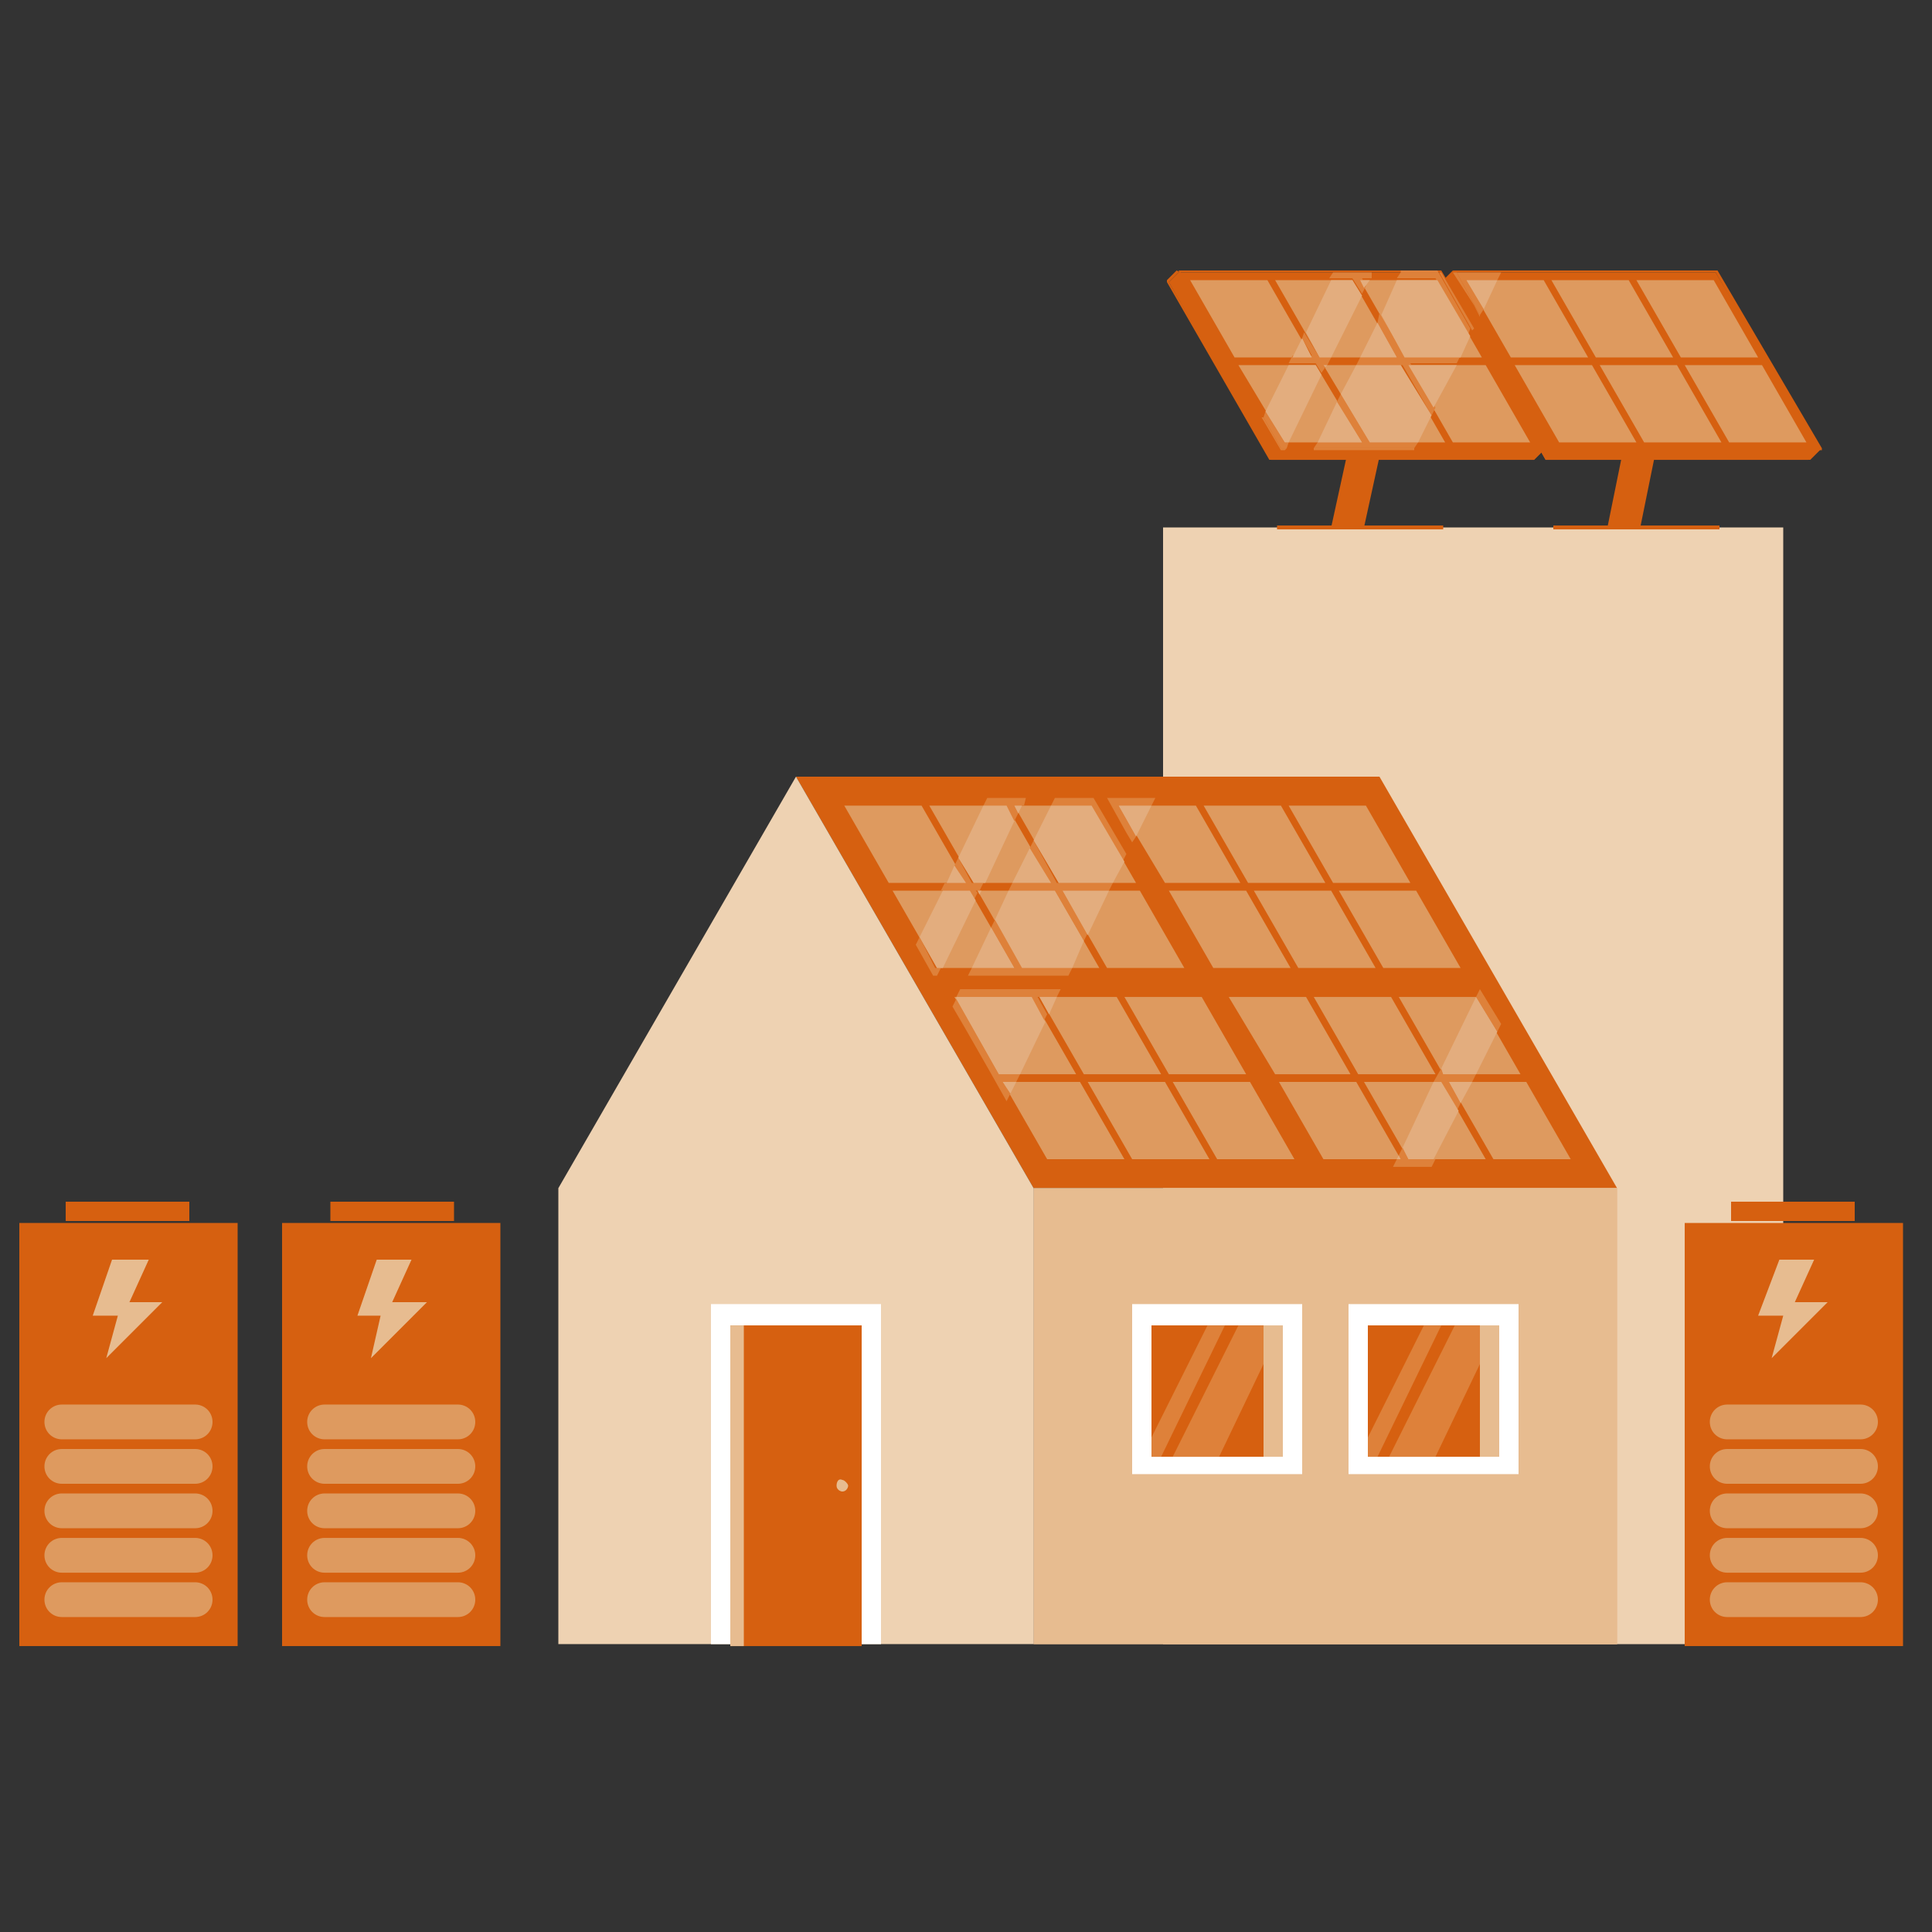 <svg width="100" height="100" viewBox="0 0 100 100" fill="none" xmlns="http://www.w3.org/2000/svg">
<rect x="0" y="0" width="100" height="100" fill="#333333" stroke="none"/>
<mask id="mask0_370_2037" style="mask-type:alpha" maskUnits="userSpaceOnUse" x="0" y="0" width="100" height="100">
<rect width="100" height="100" fill="#D9D9D9"/>
</mask>
<g mask="url(#mask0_370_2037)">
<path d="M92.3 27.301H60.2V85.101H92.3V27.301Z" fill="#EED2B2"/>
<path d="M53.5 61.499H83.7L71.4 40.199H41.2L53.5 61.499Z" fill="#D66010"/>
<path d="M57.3 41.301L58.3 43.101L58.6 43.601L62.6 50.501H76.2L75.6 49.401L74.4 47.401L73.2 45.301L70.9 41.301H57.3Z" fill="#D66010"/>
<path d="M69 45.699H73L70.7 41.699H66.7L69 45.699Z" fill="#DE9A5F"/>
<path d="M64.6 45.699H68.6L66.3 41.699H62.3L64.6 45.699Z" fill="#DE9A5F"/>
<path d="M60.3 45.699H64.2L61.9 41.699H57.9L60.3 45.699Z" fill="#DE9A5F"/>
<path d="M71.6 50.102H75.6L73.3 46.102H69.3L71.6 50.102Z" fill="#DE9A5F"/>
<path d="M67.2 50.102H71.2L68.9 46.102H64.9L67.2 50.102Z" fill="#DE9A5F"/>
<path d="M62.8 50.102H66.8L64.5 46.102H60.5L62.8 50.102Z" fill="#DE9A5F"/>
<path d="M43 41.301L47.4 48.901L48.4 50.501H61.9L58.3 44.301L56.6 41.301H43Z" fill="#D66010"/>
<path d="M54.8 45.699H58.8L56.5 41.699H52.5L54.8 45.699Z" fill="#DE9A5F"/>
<path d="M50.4 45.699H54.4L52.1 41.699H48.1L50.4 45.699Z" fill="#DE9A5F"/>
<path d="M46 45.699H50L47.7 41.699H43.7L46 45.699Z" fill="#DE9A5F"/>
<path d="M57.3 50.102H61.3L59 46.102H55L57.3 50.102Z" fill="#DE9A5F"/>
<path d="M52.9 50.102H56.9L54.6 46.102H50.6L52.9 50.102Z" fill="#DE9A5F"/>
<path d="M48.5 50.102H52.5L50.2 46.102H46.2L48.5 50.102Z" fill="#DE9A5F"/>
<path d="M63 51.199L68.3 60.399H81.9L78.7 54.799L77.7 52.999L76.6 51.199H63Z" fill="#D66010"/>
<path d="M74.7 55.602H78.7L76.4 51.602H72.4L74.7 55.602Z" fill="#DE9A5F"/>
<path d="M70.3 55.602H74.3L72 51.602H68L70.3 55.602Z" fill="#DE9A5F"/>
<path d="M66 55.602H69.9L67.6 51.602H63.6L66 55.602Z" fill="#DE9A5F"/>
<path d="M77.3 60H81.3L79 56H75L77.3 60Z" fill="#DE9A5F"/>
<path d="M72.9 60H76.9L74.6 56H70.6L72.9 60Z" fill="#DE9A5F"/>
<path d="M68.5 60H72.5L70.2 56H66.2L68.5 60Z" fill="#DE9A5F"/>
<path d="M48.7 51.199L49.3 52.099L50 53.299L51.2 55.399L52.1 56.999L54.1 60.399H67.6L62.3 51.199H48.7Z" fill="#D66010"/>
<path d="M60.5 55.602H64.5L62.2 51.602H58.2L60.5 55.602Z" fill="#DE9A5F"/>
<path d="M56.1 55.602H60.1L57.8 51.602H53.8L56.1 55.602Z" fill="#DE9A5F"/>
<path d="M51.7 55.602H55.7L53.4 51.602H49.4L51.7 55.602Z" fill="#DE9A5F"/>
<path d="M63 60H67L64.7 56H60.7L63 60Z" fill="#DE9A5F"/>
<path d="M58.6 60H62.6L60.3 56H56.3L58.6 60Z" fill="#DE9A5F"/>
<path d="M54.2 60H58.2L55.9 56H51.9L54.2 60Z" fill="#DE9A5F"/>
<path d="M53.1 41.301H51.1L50.9 41.701H52L52.5 42.501L52.7 42.101L52.5 41.701H53L53.1 41.301ZM49.6 44.401L49.4 44.801L49.9 45.701H48.9L48.7 46.101H50.1L50.4 46.601L50.6 46.201L50.5 46.101H50.7L50.9 45.701H50.3L49.6 44.401ZM47.6 48.501L47.4 48.901L48.3 50.501H48.5L48.7 50.101H48.4L47.6 48.501Z" fill="#DE813A"/>
<path d="M52.5 41.699L52.7 42.099L52.9 41.699H52.5Z" fill="#E3AD7E"/>
<path d="M52.1 41.699H50.9L49.6 44.399L50.4 45.699H51L52.5 42.499L52.1 41.699Z" fill="#E3AD7E"/>
<path d="M49 45.701H50L49.4 44.801L49 45.701Z" fill="#E3AD7E"/>
<path d="M50.6 46.102L50.7 46.302L50.8 46.102H50.6Z" fill="#E3AD7E"/>
<path d="M50.2 46.102H48.8L47.6 48.502L48.5 50.102H48.8L50.5 46.602L50.2 46.102Z" fill="#E3AD7E"/>
<path d="M76.6 51.199L76.4 51.599L77.5 53.399L77.7 52.999L76.6 51.199ZM74.6 55.299L74.2 55.999H74.5L75.4 57.499L75.6 57.099L75 55.999H76.2L76.4 55.599H74.7L74.6 55.299Z" fill="#DE813A"/>
<path d="M76.4 51.602L74.6 55.302L74.7 55.602H76.4L77.5 53.402L76.4 51.602Z" fill="#E3AD7E"/>
<path d="M72.4 59.798L72.5 59.998H72.3L72.1 60.398H74.1L74.3 59.998H72.9L72.6 59.398L72.4 59.798Z" fill="#DE813A"/>
<path d="M76.2 56H75L75.6 57.1L76.2 56Z" fill="#E3AD7E"/>
<path d="M74.6 56H74.2L72.6 59.4L72.9 60H74.2L75.5 57.5L74.6 56Z" fill="#E3AD7E"/>
<path d="M72.3 60.001H72.5L72.4 59.801L72.3 60.001Z" fill="#E3AD7E"/>
<path d="M59.8 41.301H57.3L58.3 43.101L58.6 43.601L58.8 43.301L57.9 41.701H59.6L59.8 41.301Z" fill="#DE813A"/>
<path d="M59.6 41.699H57.9L58.8 43.299L59.6 41.699Z" fill="#E3AD7E"/>
<path d="M56.6 41.301H54.6L54.4 41.701H56.4L58.1 44.601L58.3 44.201L56.6 41.301ZM53.5 43.501L53.3 43.901L54.3 45.701H52.4L52.2 46.101H54.6L56.1 48.701L56.3 48.301L55 46.101H57.4L57.6 45.701H54.7L53.5 43.501ZM51.5 47.601L51.3 48.001L52.5 50.101H50.3L50.1 50.501H55.3L55.5 50.101H53L51.5 47.601Z" fill="#DE813A"/>
<path d="M56.5 41.699H54.4L53.5 43.499L54.8 45.699H57.6L58.2 44.599L56.5 41.699Z" fill="#E3AD7E"/>
<path d="M53.3 43.898L52.4 45.698H54.4L53.3 43.898Z" fill="#E3AD7E"/>
<path d="M57.4 46.102H55L56.3 48.402L57.4 46.102Z" fill="#E3AD7E"/>
<path d="M54.6 46.102H52.2L51.5 47.602L52.9 50.102H55.5L56.1 48.702L54.6 46.102Z" fill="#E3AD7E"/>
<path d="M51.3 48L50.3 50.1H52.5L51.3 48Z" fill="#E3AD7E"/>
<path d="M54.9 51.199H49.7L49.5 51.599H53.3L54 52.899L54.2 52.499L53.7 51.599H54.7L54.9 51.199ZM49.5 51.699L49.3 52.099L50 53.299L51.2 55.399L52.1 56.999L52.3 56.599L51.9 55.999H52.6L52.8 55.599H51.7L49.5 51.699Z" fill="#DE813A"/>
<path d="M53.8 51.602L54.3 52.502L54.7 51.602H53.8Z" fill="#E3AD7E"/>
<path d="M53.4 51.602H49.5V51.702L51.7 55.602H52.8L54.1 52.902L53.4 51.602Z" fill="#E3AD7E"/>
<path d="M51.9 56L52.3 56.6L52.6 56H51.9Z" fill="#E3AD7E"/>
<path d="M83.7 61.5H53.5V85.1H83.7V61.5Z" fill="#E7BC90"/>
<path d="M83.7 61.5H53.5V85.1H83.7V61.5Z" fill="#E7BC90"/>
<path d="M28.9 61.499V85.099H53.5V61.499L41.2 40.199L28.9 61.499Z" fill="#EED2B2"/>
<path d="M78.6 67.5H69.8V76.3H78.6V67.5Z" fill="white"/>
<path d="M76.6 68.602H70.8V75.402H76.6V68.602Z" fill="#D66010"/>
<path d="M74.6 68.602H73.7L70.8 74.402V75.402H71.3L74.6 68.602Z" fill="#DE813A"/>
<path d="M76.6 68.602H75.3L71.9 75.402H74.3L76.6 70.602V68.602Z" fill="#DE813A"/>
<path d="M77.6 68.602H76.6V75.402H77.6V68.602Z" fill="#E7BC90"/>
<path d="M67.4 67.5H58.6V76.3H67.4V67.5Z" fill="white"/>
<path d="M65.4 68.602H59.6V75.402H65.4V68.602Z" fill="#D66010"/>
<path d="M63.4 68.602H62.5L59.6 74.402V75.402H60.1L63.4 68.602Z" fill="#DE813A"/>
<path d="M65.4 68.602H64.1L60.7 75.402H63.1L65.4 70.602V68.602Z" fill="#DE813A"/>
<path d="M66.4 68.602H65.4V75.402H66.4V68.602Z" fill="#E7BC90"/>
<path d="M45.6 67.5H36.8V85.1H45.6V67.5Z" fill="white"/>
<path d="M44.6 68.602H37.8V85.202H44.6V68.602Z" fill="#D66010"/>
<path d="M38.5 68.602H37.8V85.202H38.5V68.602Z" fill="#E7BC90"/>
<mask id="mask1_370_2037" style="mask-type:luminance" maskUnits="userSpaceOnUse" x="1" y="14" width="98" height="72">
<path d="M98.5 14H1V85.1H98.5V14Z" fill="white"/>
</mask>
<g mask="url(#mask1_370_2037)">
<path d="M43.3 76.901C43.3 77.101 43.5 77.201 43.6 77.201C43.8 77.201 43.9 77.001 43.9 76.901C43.9 76.801 43.7 76.601 43.6 76.601C43.4 76.501 43.3 76.701 43.3 76.901Z" fill="#E7BC90"/>
</g>
<path d="M70.6 27.298H68.9L70.3 20.898H72L70.6 27.298Z" fill="#D66010"/>
<path d="M74.7 27.199H66.1V27.399H74.7V27.199Z" fill="#D66010"/>
<path d="M84.9 27.298H83.2L84.5 20.898H86.2L84.9 27.298Z" fill="#D66010"/>
<path d="M89 27.199H80.4V27.399H89V27.199Z" fill="#D66010"/>
<path d="M74.7 14.602L75.7 16.302L76.1 16.902L80 23.802H93.6L94.1 23.302L75.2 14.102L74.7 14.602Z" fill="#D66010"/>
<path d="M74.8 14.6L75.2 14.2L94 23.3L93.6 23.7H80.1L74.8 14.6ZM75.2 14L74.7 14.5V14.6L80 23.8H80.1H93.7L94.2 23.3V23.2L75.2 14Z" fill="#D66010"/>
<path d="M75.2 14.102L76.3 15.802L76.6 16.402L80.6 23.302H94.1L93.5 22.102L92.3 20.102L91.1 18.002L88.8 14.102H75.2Z" fill="#D66010"/>
<path d="M75.4 14.1H88.8L94 23.2H80.6L75.4 14.1ZM75.2 14L80.5 23.3H80.6H94.2H94.3V23.2L88.9 14H88.8H75.2Z" fill="#D66010"/>
<path d="M87 18.5H91L88.7 14.5H84.7L87 18.5Z" fill="#DE9A5F"/>
<path d="M82.6 18.5H86.6L84.3 14.5H80.3L82.6 18.5Z" fill="#DE9A5F"/>
<path d="M78.2 18.5H82.2L79.9 14.5H75.9L78.2 18.5Z" fill="#DE9A5F"/>
<path d="M89.5 22.898H93.5L91.2 18.898H87.2L89.5 22.898Z" fill="#DE9A5F"/>
<path d="M85.1 22.898H89.1L86.8 18.898H82.8L85.1 22.898Z" fill="#DE9A5F"/>
<path d="M80.7 22.898H84.7L82.4 18.898H78.4L80.7 22.898Z" fill="#DE9A5F"/>
<path d="M60.5 14.602L64.8 22.102L65.8 23.802H79.4L79.9 23.302L61 14.102L60.5 14.602Z" fill="#D66010"/>
<path d="M60.5 14.6L61 14.1L79.8 23.2L79.4 23.6H65.8L60.5 14.6ZM60.9 14L60.4 14.5V14.6L65.7 23.8H65.8H79.4L79.9 23.3V23.2L60.9 14Z" fill="#D66010"/>
<path d="M61 14.102L65.3 21.602L66.3 23.302H79.9L76.3 17.002L74.6 14.102H61Z" fill="#D66010"/>
<path d="M61.1 14.1H74.5L79.7 23.2H66.3L61.1 14.1ZM61 14L66.3 23.3H66.4H80H80.1V23.2L74.6 14H74.5H61Z" fill="#D66010"/>
<path d="M72.7 18.5H76.7L74.4 14.5H70.4L72.7 18.5Z" fill="#DE9A5F"/>
<path d="M68.3 18.5H72.3L70 14.5H66L68.3 18.5Z" fill="#DE9A5F"/>
<path d="M63.9 18.5H67.9L65.6 14.5H61.6L63.9 18.5Z" fill="#DE9A5F"/>
<path d="M75.2 22.898H79.2L76.9 18.898H72.9L75.2 22.898Z" fill="#DE9A5F"/>
<path d="M70.9 22.898H74.8L72.5 18.898H68.5L70.9 22.898Z" fill="#DE9A5F"/>
<path d="M66.5 22.898H70.5L68.1 18.898H64.1L66.5 22.898Z" fill="#DE9A5F"/>
<path d="M67.4 17.502L67.9 18.402H66.9L66.7 18.802H68.1L68.4 19.302L68.6 19.002L68.5 18.902H68.7L68.9 18.502H68.3L67.5 17.202L67.4 17.502ZM69 14.102L68.8 14.402H70L70.5 15.202L70.7 14.802L70.5 14.402H71V14.102H69Z" fill="#DE813A"/>
<path d="M70.4 14.5L70.6 14.9L70.9 14.5H70.4Z" fill="#E3AD7E"/>
<path d="M70 14.5H68.9L67.6 17.2L68.3 18.5H68.9L70.5 15.3L70 14.5Z" fill="#E3AD7E"/>
<path d="M65.5 21.301L65.4 21.601L66.3 23.201H66.6L66.7 22.901H66.5L65.5 21.301Z" fill="#DE813A"/>
<path d="M65.4 21.602H65.3L66.3 23.302H66.5L66.6 23.202H66.3L65.4 21.602Z" fill="#DE813A"/>
<path d="M66.9 18.5H67.9L67.4 17.5L66.9 18.5Z" fill="#E3AD7E"/>
<path d="M68.5 18.898L68.6 18.998L68.7 18.898H68.5Z" fill="#E3AD7E"/>
<path d="M68.1 18.898H66.7L65.5 21.298L66.5 22.898H66.7L68.4 19.398L68.1 18.898Z" fill="#E3AD7E"/>
<path d="M75.4 14.102L76.6 16.302L76.8 16.002L75.9 14.502H77.5L77.7 14.102H75.4Z" fill="#DE813A"/>
<path d="M75.2 14.102L76.3 15.802L76.6 16.402V16.302L75.4 14.102H77.7H75.2Z" fill="#DE813A"/>
<path d="M77.5 14.5H75.9L76.8 16L77.5 14.5Z" fill="#E3AD7E"/>
<path d="M71.3 16.7L72.3 18.5H70.4L70.2 18.9H72.6L74.1 21.5L74.3 21.1L73 18.8H75.4L75.6 18.4H72.7L71.4 16.2L71.3 16.7ZM72.5 14.1L72.3 14.4H74.3L76 17.3L76.1 17L74.4 14H72.5V14.1Z" fill="#DE813A"/>
<path d="M72.5 14.102H74.5L76.2 17.102L76.3 17.002L74.6 14.102H72.5Z" fill="#DE813A"/>
<path d="M74.4 14.5H72.3L71.5 16.3L72.7 18.5H75.6L76.1 17.4L74.4 14.5Z" fill="#E3AD7E"/>
<path d="M71.3 16.699L70.4 18.499H72.3L71.3 16.699Z" fill="#E3AD7E"/>
<path d="M69.4 20.398L69.2 20.798L70.5 22.898H68.2L68 23.198H73.2L73.4 22.898H70.9L69.4 20.398Z" fill="#DE813A"/>
<path d="M68 23.199V23.299H73.2V23.199H68Z" fill="#DE813A"/>
<path d="M75.4 18.898H72.9L74.2 21.098L75.4 18.898Z" fill="#E3AD7E"/>
<path d="M72.5 18.898H70.2L69.4 20.398L70.9 22.898H73.4L74.1 21.498L72.5 18.898Z" fill="#E3AD7E"/>
<path d="M69.2 20.801L68.2 22.901H70.5L69.2 20.801Z" fill="#E3AD7E"/>
<path d="M12.3 63.301H1V85.201H12.3V63.301Z" fill="#D66010"/>
<path d="M9.8 62.199H3.4V63.199H9.8V62.199Z" fill="#D66010"/>
<path d="M5.8 65.199L4.8 68.099H6.1L5.5 70.299L8.4 67.399H6.7L7.7 65.199H5.8Z" fill="#E7BC90"/>
<mask id="mask2_370_2037" style="mask-type:luminance" maskUnits="userSpaceOnUse" x="1" y="14" width="98" height="72">
<path d="M98.5 14H1V85.1H98.5V14Z" fill="white"/>
</mask>
<g mask="url(#mask2_370_2037)">
<path d="M10.1 74.499H3.2C2.7 74.499 2.3 74.099 2.3 73.599C2.3 73.099 2.7 72.699 3.2 72.699H10.1C10.6 72.699 11 73.099 11 73.599C11 74.099 10.6 74.499 10.1 74.499Z" fill="#DE9A5F"/>
</g>
<mask id="mask3_370_2037" style="mask-type:luminance" maskUnits="userSpaceOnUse" x="1" y="14" width="98" height="72">
<path d="M98.5 14H1V85.1H98.5V14Z" fill="white"/>
</mask>
<g mask="url(#mask3_370_2037)">
<path d="M10.1 76.8H3.2C2.7 76.8 2.3 76.4 2.3 75.9C2.3 75.4 2.7 75 3.2 75H10.1C10.6 75 11 75.4 11 75.9C11 76.4 10.6 76.8 10.1 76.8Z" fill="#DE9A5F"/>
</g>
<mask id="mask4_370_2037" style="mask-type:luminance" maskUnits="userSpaceOnUse" x="1" y="14" width="98" height="72">
<path d="M98.5 14H1V85.1H98.5V14Z" fill="white"/>
</mask>
<g mask="url(#mask4_370_2037)">
<path d="M10.1 79.101H3.2C2.7 79.101 2.3 78.701 2.3 78.201C2.3 77.701 2.7 77.301 3.2 77.301H10.1C10.6 77.301 11 77.701 11 78.201C11 78.701 10.6 79.101 10.1 79.101Z" fill="#DE9A5F"/>
</g>
<mask id="mask5_370_2037" style="mask-type:luminance" maskUnits="userSpaceOnUse" x="1" y="14" width="98" height="72">
<path d="M98.5 14H1V85.1H98.5V14Z" fill="white"/>
</mask>
<g mask="url(#mask5_370_2037)">
<path d="M10.1 81.402H3.2C2.7 81.402 2.3 81.002 2.3 80.502C2.3 80.002 2.7 79.602 3.2 79.602H10.1C10.6 79.602 11 80.002 11 80.502C11 81.002 10.6 81.402 10.1 81.402Z" fill="#DE9A5F"/>
</g>
<mask id="mask6_370_2037" style="mask-type:luminance" maskUnits="userSpaceOnUse" x="1" y="14" width="98" height="72">
<path d="M98.5 14H1V85.1H98.5V14Z" fill="white"/>
</mask>
<g mask="url(#mask6_370_2037)">
<path d="M10.1 83.698H3.2C2.7 83.698 2.3 83.298 2.3 82.798C2.3 82.298 2.7 81.898 3.2 81.898H10.1C10.6 81.898 11 82.298 11 82.798C11 83.298 10.6 83.698 10.1 83.698Z" fill="#DE9A5F"/>
</g>
<path d="M25.9 63.301H14.6V85.201H25.9V63.301Z" fill="#D66010"/>
<path d="M23.5 62.199H17.1V63.199H23.5V62.199Z" fill="#D66010"/>
<path d="M19.5 65.199L18.5 68.099H19.7L19.2 70.299L22.1 67.399H20.3L21.3 65.199H19.5Z" fill="#E7BC90"/>
<mask id="mask7_370_2037" style="mask-type:luminance" maskUnits="userSpaceOnUse" x="1" y="14" width="98" height="72">
<path d="M98.5 14H1V85.1H98.5V14Z" fill="white"/>
</mask>
<g mask="url(#mask7_370_2037)">
<path d="M23.7 74.499H16.8C16.3 74.499 15.9 74.099 15.9 73.599C15.9 73.099 16.3 72.699 16.8 72.699H23.7C24.2 72.699 24.6 73.099 24.6 73.599C24.6 74.099 24.2 74.499 23.7 74.499Z" fill="#DE9A5F"/>
</g>
<mask id="mask8_370_2037" style="mask-type:luminance" maskUnits="userSpaceOnUse" x="1" y="14" width="98" height="72">
<path d="M98.5 14H1V85.1H98.5V14Z" fill="white"/>
</mask>
<g mask="url(#mask8_370_2037)">
<path d="M23.7 76.8H16.8C16.3 76.8 15.9 76.4 15.9 75.9C15.9 75.4 16.3 75 16.8 75H23.7C24.2 75 24.6 75.4 24.6 75.9C24.6 76.4 24.2 76.8 23.7 76.8Z" fill="#DE9A5F"/>
</g>
<mask id="mask9_370_2037" style="mask-type:luminance" maskUnits="userSpaceOnUse" x="1" y="14" width="98" height="72">
<path d="M98.5 14H1V85.1H98.5V14Z" fill="white"/>
</mask>
<g mask="url(#mask9_370_2037)">
<path d="M23.7 79.101H16.8C16.3 79.101 15.9 78.701 15.9 78.201C15.9 77.701 16.3 77.301 16.8 77.301H23.7C24.2 77.301 24.6 77.701 24.6 78.201C24.6 78.701 24.2 79.101 23.7 79.101Z" fill="#DE9A5F"/>
</g>
<mask id="mask10_370_2037" style="mask-type:luminance" maskUnits="userSpaceOnUse" x="1" y="14" width="98" height="72">
<path d="M98.5 14H1V85.1H98.5V14Z" fill="white"/>
</mask>
<g mask="url(#mask10_370_2037)">
<path d="M23.7 81.402H16.8C16.3 81.402 15.9 81.002 15.9 80.502C15.9 80.002 16.3 79.602 16.8 79.602H23.7C24.2 79.602 24.6 80.002 24.6 80.502C24.6 81.002 24.2 81.402 23.7 81.402Z" fill="#DE9A5F"/>
</g>
<mask id="mask11_370_2037" style="mask-type:luminance" maskUnits="userSpaceOnUse" x="1" y="14" width="98" height="72">
<path d="M98.5 14H1V85.1H98.5V14Z" fill="white"/>
</mask>
<g mask="url(#mask11_370_2037)">
<path d="M23.7 83.698H16.8C16.3 83.698 15.9 83.298 15.9 82.798C15.9 82.298 16.3 81.898 16.8 81.898H23.7C24.2 81.898 24.6 82.298 24.6 82.798C24.6 83.298 24.2 83.698 23.7 83.698Z" fill="#DE9A5F"/>
</g>
<path d="M98.5 63.301H87.2V85.201H98.5V63.301Z" fill="#D66010"/>
<path d="M96 62.199H89.6V63.199H96V62.199Z" fill="#D66010"/>
<path d="M92.1 65.199L91 68.099H92.3L91.7 70.299L94.6 67.399H92.9L93.9 65.199H92.1Z" fill="#E7BC90"/>
<mask id="mask12_370_2037" style="mask-type:luminance" maskUnits="userSpaceOnUse" x="1" y="14" width="98" height="72">
<path d="M98.5 14H1V85.1H98.5V14Z" fill="white"/>
</mask>
<g mask="url(#mask12_370_2037)">
<path d="M96.3 74.499H89.4C88.9 74.499 88.5 74.099 88.5 73.599C88.5 73.099 88.9 72.699 89.4 72.699H96.3C96.8 72.699 97.2 73.099 97.2 73.599C97.2 74.099 96.8 74.499 96.3 74.499Z" fill="#DE9A5F"/>
</g>
<mask id="mask13_370_2037" style="mask-type:luminance" maskUnits="userSpaceOnUse" x="1" y="14" width="98" height="72">
<path d="M98.5 14H1V85.1H98.5V14Z" fill="white"/>
</mask>
<g mask="url(#mask13_370_2037)">
<path d="M96.3 76.8H89.4C88.9 76.8 88.5 76.4 88.5 75.9C88.5 75.4 88.9 75 89.4 75H96.3C96.8 75 97.2 75.4 97.2 75.9C97.2 76.4 96.8 76.8 96.3 76.8Z" fill="#DE9A5F"/>
</g>
<mask id="mask14_370_2037" style="mask-type:luminance" maskUnits="userSpaceOnUse" x="1" y="14" width="98" height="72">
<path d="M98.5 14H1V85.1H98.5V14Z" fill="white"/>
</mask>
<g mask="url(#mask14_370_2037)">
<path d="M96.3 79.101H89.4C88.9 79.101 88.5 78.701 88.5 78.201C88.5 77.701 88.9 77.301 89.4 77.301H96.3C96.8 77.301 97.2 77.701 97.2 78.201C97.2 78.701 96.8 79.101 96.3 79.101Z" fill="#DE9A5F"/>
</g>
<mask id="mask15_370_2037" style="mask-type:luminance" maskUnits="userSpaceOnUse" x="1" y="14" width="98" height="72">
<path d="M98.5 14H1V85.1H98.5V14Z" fill="white"/>
</mask>
<g mask="url(#mask15_370_2037)">
<path d="M96.3 81.402H89.4C88.9 81.402 88.5 81.002 88.5 80.502C88.5 80.002 88.9 79.602 89.4 79.602H96.3C96.8 79.602 97.2 80.002 97.2 80.502C97.2 81.002 96.8 81.402 96.3 81.402Z" fill="#DE9A5F"/>
</g>
<mask id="mask16_370_2037" style="mask-type:luminance" maskUnits="userSpaceOnUse" x="1" y="14" width="98" height="72">
<path d="M98.5 14H1V85.1H98.5V14Z" fill="white"/>
</mask>
<g mask="url(#mask16_370_2037)">
<path d="M96.3 83.698H89.4C88.9 83.698 88.5 83.298 88.5 82.798C88.5 82.298 88.9 81.898 89.4 81.898H96.3C96.8 81.898 97.2 82.298 97.2 82.798C97.2 83.298 96.8 83.698 96.3 83.698Z" fill="#DE9A5F"/>
</g>
</g>
</svg>
